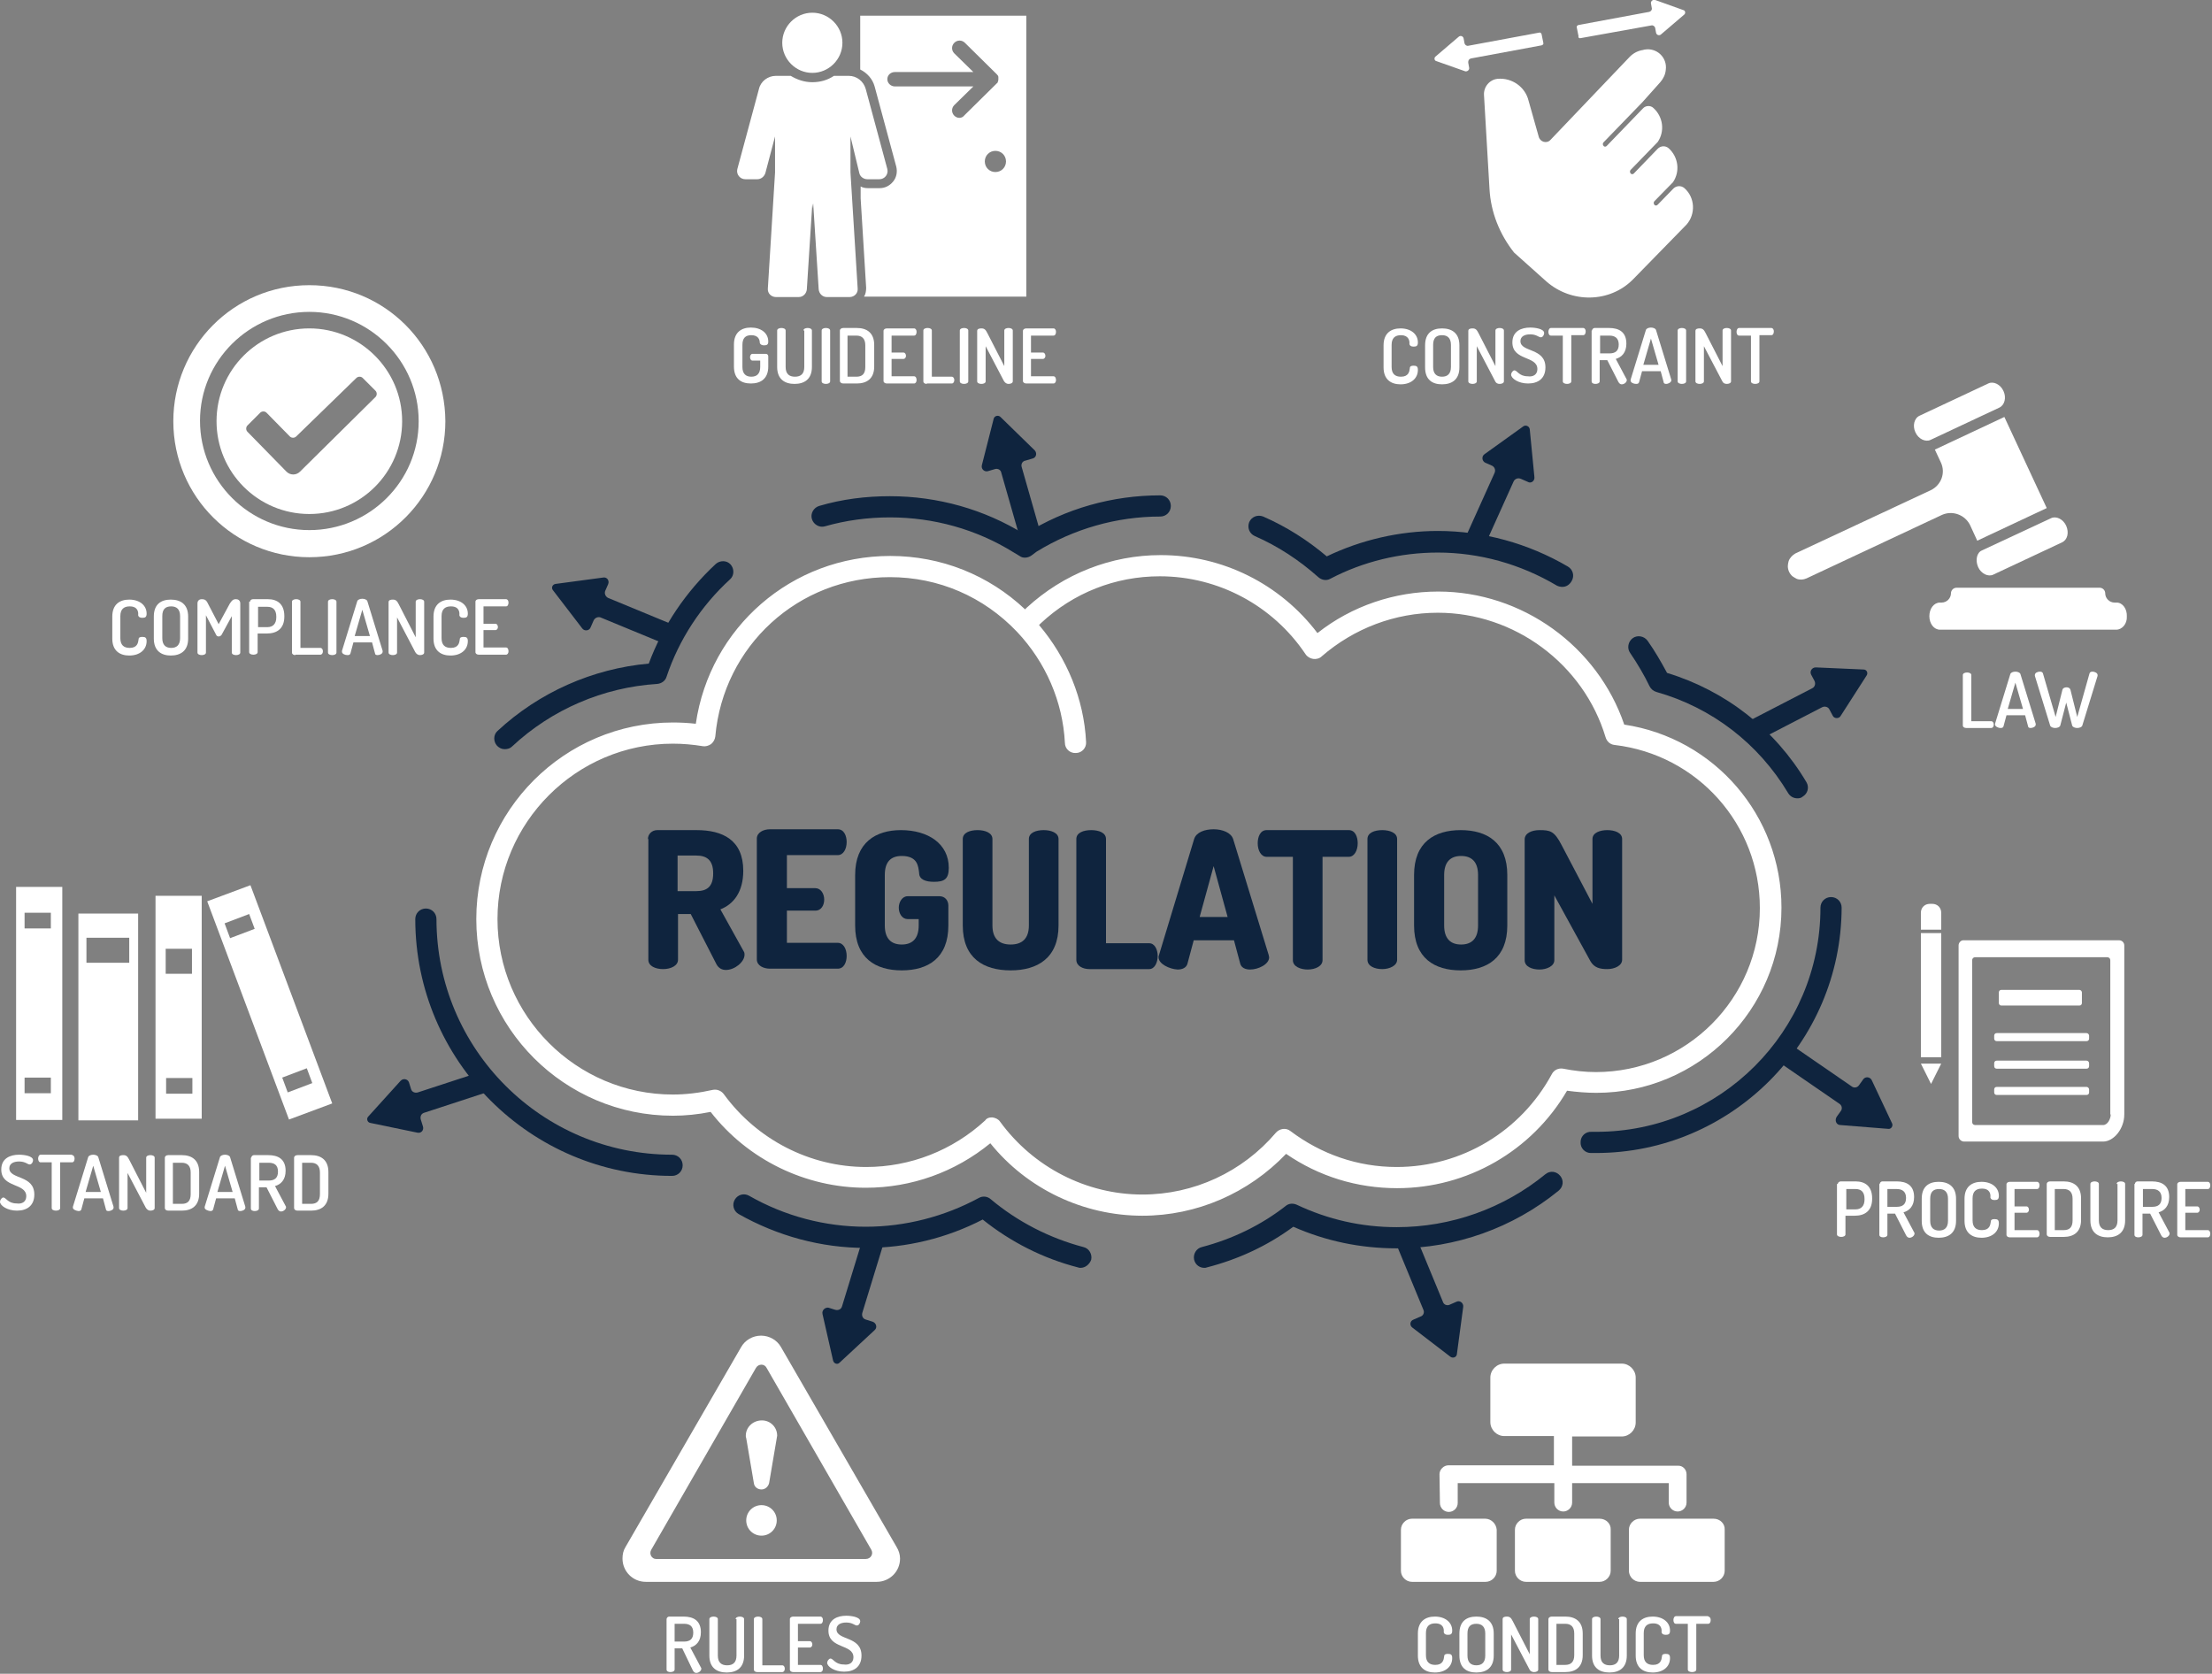 <svg width="522" height="395" viewBox="0 0 522 395" fill="none" xmlns="http://www.w3.org/2000/svg">
<rect x="0" y="0" width="522" height="395" fill="#808080" stroke="none"/>
<g clip-path="url(#clip0_140_754)">
<path d="M269.6 286.9C255.7 286.9 242.4 280.6 233.7 269.8C225.4 276.6 215.1 280.3 204.3 280.3C190 280.3 176.4 273.6 167.7 262.4C164.7 263 161.7 263.3 158.8 263.3C133.2 263.3 112.4 242.5 112.4 216.9C112.4 191.3 133.2 170.5 158.8 170.5C160.6 170.5 162.4 170.6 164.2 170.8C167.5 148.1 186.8 131.2 210.1 131.2C222.1 131.2 233.3 135.7 241.9 143.8L242.3 143.4C251 135.4 262.2 131 273.9 131C288.5 131 302.1 137.8 310.9 149.4C319 143 329.1 139.6 339.4 139.6C359.2 139.6 377 152.5 383.3 171C404.6 174.2 420.4 192.5 420.4 214.2C420.4 238.3 400.8 257.9 376.7 257.9C374.4 257.9 372.1 257.7 369.8 257.4C361.5 271.6 346.3 280.4 329.7 280.4C320.2 280.4 311.2 277.6 303.5 272.3C294.6 281.6 282.4 286.9 269.6 286.9ZM234 263.7C234.1 263.7 234.2 263.7 234.2 263.7C234.9 263.8 235.6 264.1 236 264.7C243.8 275.4 256.3 281.9 269.6 281.9C281.7 281.9 293.2 276.6 301.1 267.3C302 266.3 303.5 266.1 304.5 266.9C311.8 272.4 320.4 275.4 329.6 275.4C344.9 275.4 358.9 267 366.2 253.5C366.7 252.5 367.8 252 368.9 252.2C371.4 252.7 374 253 376.6 253C398 253 415.3 235.6 415.3 214.3C415.3 194.6 400.6 178.1 381 175.8C380 175.7 379.2 175 378.9 174C373.7 156.7 357.4 144.6 339.3 144.6C329.2 144.6 319.5 148.3 311.9 154.9C311.4 155.4 310.6 155.6 309.9 155.5C309.2 155.4 308.5 155 308.1 154.4C300.4 142.9 287.5 136 273.7 136C263.2 136 253.3 139.9 245.6 147.1L245.2 147.5C251.8 155.3 255.8 165 256.3 175.1C256.4 176.5 255.3 177.7 253.9 177.7C252.5 177.8 251.3 176.7 251.3 175.3C250.8 165.6 246.8 156.3 240 149.1C232.1 140.8 221.5 136.2 210 136.2C188.4 136.2 170.7 152.4 168.8 173.8C168.7 174.5 168.4 175.1 167.8 175.6C167.2 176 166.5 176.2 165.9 176.1C163.5 175.7 161.1 175.5 158.8 175.5C136 175.5 117.4 194.1 117.4 216.9C117.4 239.7 136 258.3 158.8 258.3C161.9 258.3 165.1 257.9 168.2 257.2C169.2 257 170.2 257.4 170.8 258.2C178.6 268.9 191.1 275.4 204.4 275.4C214.8 275.4 224.8 271.5 232.5 264.4C232.8 263.9 233.4 263.7 234 263.7Z" fill="white"/>
<path d="M424.2 188.4C423.3 188.4 422.5 188 422 187.2C415 175.5 404 167 390.9 163.3C390.2 163.1 389.6 162.6 389.3 162C388 159.3 386.4 156.6 384.7 154.1C383.9 153 384.2 151.4 385.3 150.6C386.4 149.8 388 150.1 388.8 151.2C390.5 153.6 392 156.2 393.4 158.8C407.2 163 418.9 172.1 426.3 184.6C427 185.8 426.6 187.3 425.4 188C425.1 188.3 424.6 188.4 424.2 188.4Z" fill="#0F243E"/>
<path d="M434.4 168.9L440.5 159.4C440.9 158.8 440.5 158 439.8 158L428.5 157.5C427.6 157.5 427 158.4 427.4 159.2L428.2 160.7C428.5 161.3 428.3 162.1 427.7 162.4L412.8 170.1C412.4 170.3 412.2 170.8 412.4 171.3L413.9 174.2C414.1 174.6 414.6 174.8 415.1 174.6L430 166.9C430.6 166.6 431.4 166.8 431.7 167.4L432.5 168.9C432.8 169.6 434 169.7 434.4 168.9Z" fill="#0F243E"/>
<path d="M434.3 265.5L445.6 266.4C446.3 266.5 446.8 265.7 446.5 265.1L441.7 254.9C441.3 254.1 440.2 254 439.7 254.7L438.7 256.1C438.3 256.7 437.5 256.8 437 256.4L423.2 246.9C422.8 246.6 422.3 246.7 422 247.1L420.1 249.8C419.8 250.2 419.9 250.7 420.3 251L434.1 260.5C434.7 260.9 434.8 261.7 434.4 262.2L433.4 263.6C432.9 264.5 433.4 265.5 434.3 265.5Z" fill="#0F243E"/>
<path d="M333.3 313.3L342.3 320.2C342.9 320.6 343.7 320.3 343.8 319.6L345.3 308.4C345.4 307.5 344.5 306.8 343.7 307.2L342.1 307.9C341.5 308.2 340.7 307.9 340.5 307.2L334.1 291.7C333.9 291.3 333.4 291 333 291.2L330 292.5C329.6 292.7 329.3 293.2 329.5 293.6L335.9 309.1C336.2 309.7 335.9 310.5 335.2 310.7L333.6 311.4C332.7 311.7 332.6 312.8 333.3 313.3Z" fill="#0F243E"/>
<path d="M94.5 255.1L86.9 263.5C86.4 264 86.7 264.9 87.4 265L98.5 267.3C99.4 267.5 100.1 266.7 99.8 265.8L99.3 264.2C99.1 263.5 99.4 262.8 100.1 262.6L116 257.4C116.5 257.3 116.7 256.8 116.6 256.3L115.6 253.2C115.5 252.7 115 252.5 114.5 252.6L98.6 257.8C97.9 258 97.2 257.7 97 257L96.5 255.4C96.2 254.6 95.1 254.4 94.5 255.1Z" fill="#0F243E"/>
<path d="M194.1 310.1L196.6 321.1C196.8 321.8 197.6 322.1 198.1 321.6L206.4 313.9C207.1 313.3 206.8 312.2 205.9 311.9L204.3 311.4C203.6 311.2 203.3 310.5 203.5 309.8L208.4 293.8C208.5 293.3 208.3 292.9 207.8 292.7L204.7 291.7C204.2 291.6 203.8 291.8 203.6 292.3L198.7 308.3C198.5 309 197.8 309.3 197.1 309.1L195.5 308.6C194.7 308.5 193.9 309.2 194.1 310.1Z" fill="#0F243E"/>
<path d="M244.2 106.3L236.1 98.4C235.6 97.9 234.7 98.1 234.5 98.8L231.7 109.8C231.5 110.7 232.3 111.4 233.1 111.2L234.8 110.7C235.5 110.5 236.2 110.9 236.3 111.6L240.9 127.7C241 128.2 241.5 128.4 242 128.3L245.1 127.4C245.6 127.3 245.8 126.8 245.7 126.3L241.1 110.2C240.9 109.5 241.3 108.8 242 108.7L243.7 108.2C244.5 108 244.8 107 244.2 106.3Z" fill="#0F243E"/>
<path d="M362.1 112.6L361 101.3C360.9 100.6 360.1 100.2 359.5 100.6L350.3 107.2C349.6 107.7 349.7 108.8 350.5 109.2L352.1 109.9C352.7 110.2 353 110.9 352.7 111.6L345.8 126.9C345.6 127.3 345.8 127.9 346.2 128L349.2 129.3C349.6 129.5 350.2 129.3 350.3 128.9L357.2 113.6C357.5 113 358.2 112.7 358.9 113L360.5 113.7C361.3 114.2 362.2 113.5 362.1 112.6Z" fill="#0F243E"/>
<path d="M142.3 136.3L131.1 137.8C130.4 137.9 130 138.7 130.5 139.3L137.4 148.3C137.9 149 139.1 148.9 139.4 148L140.1 146.4C140.4 145.8 141.1 145.5 141.7 145.7L157.2 152.1C157.6 152.3 158.2 152.1 158.3 151.6L159.5 148.6C159.7 148.2 159.5 147.6 159 147.5L143.5 141.1C142.9 140.8 142.6 140.1 142.8 139.5L143.5 137.9C143.9 137 143.2 136.1 142.3 136.3Z" fill="#0F243E"/>
<path d="M158.6 277.5C125.2 277.5 98 250.3 98 216.9C98 215.5 99.1 214.4 100.5 214.4C101.9 214.4 103 215.5 103 216.9C103 247.6 127.9 272.5 158.6 272.5C160 272.5 161.1 273.6 161.1 275C161.1 276.4 160 277.5 158.6 277.5Z" fill="#0F243E"/>
<path d="M119.1 176.8C118.4 176.8 117.8 176.5 117.3 176C116.4 175 116.4 173.4 117.4 172.5C127.2 163.4 139.8 157.8 153.1 156.6C156.4 147.7 161.9 139.6 168.9 133.1C169.9 132.2 171.5 132.2 172.4 133.2C173.3 134.2 173.3 135.8 172.3 136.7C165.4 143 160.2 151 157.3 159.7C157 160.7 156.1 161.3 155.1 161.4C142.4 162.2 130.2 167.4 120.8 176.2C120.4 176.6 119.8 176.8 119.1 176.8Z" fill="#0F243E"/>
<path d="M255 299.2C254.8 299.2 254.6 299.2 254.4 299.1C246.2 297 238.5 293.1 231.9 287.8C223.4 292.2 213.9 294.5 204.3 294.5C193.8 294.5 183.5 291.7 174.3 286.5C173.1 285.8 172.7 284.3 173.4 283.1C174.1 281.9 175.6 281.5 176.8 282.2C185.2 287 194.7 289.5 204.3 289.5C213.6 289.5 222.9 287.1 231 282.7C231.9 282.2 233 282.3 233.8 283C240.1 288.3 247.7 292.2 255.7 294.3C257 294.6 257.8 296 257.5 297.3C257.1 298.4 256.1 299.2 255 299.2Z" fill="#0F243E"/>
<path d="M376.6 272.1C376.2 272.1 375.8 272.1 375.4 272.1C374 272.1 372.9 270.9 373 269.5C373 268.1 374.2 267 375.6 267.1C376 267.1 376.3 267.1 376.7 267.1C405.9 267.1 429.6 243.4 429.6 214.2C429.6 212.8 430.7 211.7 432.1 211.7C433.5 211.7 434.6 212.8 434.6 214.2C434.5 246.1 408.5 272.1 376.6 272.1Z" fill="#0F243E"/>
<path d="M284.2 299.2C283.1 299.2 282.1 298.5 281.8 297.3C281.5 296 282.3 294.6 283.6 294.3C290.8 292.4 297.5 289.2 303.4 284.6C304.1 284 305.1 283.9 306 284.3C313.4 287.8 321.3 289.6 329.6 289.6C342.4 289.6 354.8 285.2 364.7 277.1C365.8 276.2 367.3 276.4 368.2 277.5C369.1 278.6 368.9 280.1 367.8 281C357 289.8 343.5 294.6 329.6 294.6C321.1 294.6 312.9 292.9 305.2 289.5C299.1 294 292.2 297.2 284.8 299.1C284.6 299.2 284.4 299.2 284.2 299.2Z" fill="#0F243E"/>
<path d="M241.9 131.6C241.4 131.6 241 131.5 240.6 131.2L239.1 130.3C230.4 124.9 220.3 122.1 210 122.1C204.8 122.1 199.6 122.8 194.7 124.2C193.4 124.6 192 123.8 191.6 122.5C191.2 121.2 192 119.8 193.3 119.4C198.7 117.8 204.3 117.1 210 117.1C221.3 117.1 232.3 120.2 241.8 126.1L241.9 126C251.5 120 262.5 116.9 273.8 116.9C275.2 116.9 276.3 118 276.3 119.4C276.3 120.8 275.2 121.9 273.8 121.9C263.5 121.9 253.4 124.8 244.6 130.2L243.4 131.1C243 131.4 242.4 131.6 241.9 131.6Z" fill="#0F243E"/>
<path d="M368.7 138.5C368.3 138.5 367.8 138.4 367.4 138.2C358.8 133.1 349.1 130.4 339.3 130.4C330.5 130.4 321.7 132.5 313.9 136.6C313 137.1 311.9 136.9 311.1 136.2C306.6 132.2 301.6 128.9 296.1 126.5C294.8 125.9 294.3 124.5 294.8 123.2C295.4 121.9 296.8 121.4 298.1 121.9C303.6 124.3 308.6 127.5 313.1 131.3C321.2 127.4 330.3 125.3 339.3 125.3C350 125.3 360.6 128.2 370 133.7C371.2 134.4 371.6 135.9 370.9 137.1C370.4 138 369.6 138.5 368.7 138.5Z" fill="#0F243E"/>
<path d="M30.6 143.1C29.2 143.1 28.4 143.8 28.4 145.4V150.6C28.4 152.2 29.2 152.9 30.6 152.9C32.4 152.9 32.6 151.7 32.7 150.9C32.7 150.4 33.1 150.3 33.6 150.3C34.3 150.3 34.6 150.5 34.6 151.3C34.6 153.3 33 154.7 30.5 154.7C28.3 154.7 26.5 153.6 26.5 150.7V145.5C26.5 142.6 28.3 141.5 30.5 141.5C33 141.5 34.6 142.9 34.6 144.8C34.6 145.6 34.3 145.8 33.6 145.8C33 145.8 32.7 145.6 32.6 145.2C32.7 144.4 32.5 143.1 30.6 143.1Z" fill="white"/>
<path d="M36.3 150.7V145.5C36.3 142.6 38 141.5 40.3 141.5C42.6 141.5 44.4 142.6 44.4 145.5V150.7C44.4 153.6 42.6 154.7 40.3 154.7C38.1 154.7 36.3 153.6 36.3 150.7ZM42.5 145.4C42.5 143.8 41.7 143.1 40.4 143.1C39 143.1 38.3 143.8 38.3 145.4V150.6C38.3 152.2 39.1 152.9 40.4 152.9C41.7 152.9 42.5 152.2 42.5 150.6V145.4Z" fill="white"/>
<path d="M52.3 149.8C52.1 150.1 51.8 150.2 51.6 150.2C51.4 150.2 51.1 150.1 51 149.8L48.6 145.2V154C48.6 154.4 48.1 154.6 47.6 154.6C47.1 154.6 46.6 154.4 46.6 154V142.4C46.6 141.7 47.1 141.4 47.6 141.4C48.3 141.4 48.7 141.6 49.1 142.5L51.6 147.3L54.2 142.5C54.7 141.7 55 141.4 55.7 141.4C56.2 141.4 56.7 141.7 56.7 142.4V154C56.7 154.4 56.2 154.6 55.7 154.6C55.2 154.6 54.7 154.4 54.7 154V145.4L52.3 149.8Z" fill="white"/>
<path d="M59 142C59 141.7 59.3 141.4 59.7 141.4H63.2C65.4 141.4 67.1 142.5 67.1 145.4V145.5C67.1 148.4 65.3 149.5 63 149.5H60.8V153.9C60.8 154.3 60.3 154.5 59.8 154.5C59.3 154.5 58.8 154.3 58.8 153.9V142H59ZM60.9 143.1V148H63.1C64.4 148 65.2 147.2 65.2 145.7V145.5C65.2 143.9 64.4 143.2 63.1 143.2H60.9V143.1Z" fill="white"/>
<path d="M69.7 154.6C69.3 154.6 68.9 154.4 68.9 154V142C68.9 141.6 69.4 141.4 69.9 141.4C70.4 141.4 70.9 141.6 70.9 142V152.9H75.6C76 152.9 76.2 153.3 76.2 153.7C76.2 154.1 76 154.5 75.6 154.5H69.7V154.6Z" fill="white"/>
<path d="M77.4 142C77.4 141.6 77.9 141.4 78.4 141.4C78.9 141.4 79.4 141.6 79.4 142V154C79.4 154.4 78.9 154.6 78.4 154.6C77.9 154.6 77.4 154.4 77.4 154V142Z" fill="white"/>
<path d="M80.7 153.8C80.7 153.7 80.7 153.7 80.7 153.6L84.3 141.9C84.4 141.5 85 141.3 85.5 141.3C86 141.3 86.6 141.5 86.7 141.9L90.3 153.6C90.3 153.7 90.3 153.7 90.3 153.8C90.3 154.3 89.6 154.6 89.1 154.6C88.8 154.6 88.5 154.5 88.5 154.2L87.8 151.6H83.4L82.7 154.2C82.6 154.5 82.4 154.6 82 154.6C81.4 154.6 80.7 154.3 80.7 153.8ZM87.3 150.1L85.5 143.9L83.7 150.1H87.3Z" fill="white"/>
<path d="M98 153.9L93.7 145.7V154C93.7 154.4 93.2 154.6 92.7 154.6C92.2 154.6 91.7 154.4 91.7 154V142.1C91.7 141.6 92.2 141.5 92.7 141.5C93.4 141.5 93.7 141.8 94.1 142.6L98.1 150.4V142C98.1 141.6 98.6 141.4 99.1 141.4C99.6 141.4 100.1 141.6 100.1 142V154C100.1 154.4 99.6 154.6 99.1 154.6C98.7 154.6 98.3 154.4 98 153.9Z" fill="white"/>
<path d="M106.4 143.1C105 143.1 104.2 143.8 104.2 145.4V150.6C104.2 152.2 105 152.9 106.4 152.9C108.2 152.9 108.4 151.7 108.5 150.9C108.5 150.4 108.9 150.3 109.4 150.3C110.1 150.3 110.4 150.5 110.4 151.3C110.4 153.3 108.8 154.7 106.3 154.7C104.1 154.7 102.3 153.6 102.3 150.7V145.5C102.3 142.6 104.1 141.5 106.3 141.5C108.8 141.5 110.4 142.9 110.4 144.8C110.4 145.6 110.1 145.8 109.4 145.8C108.8 145.8 108.5 145.6 108.4 145.2C108.5 144.4 108.3 143.1 106.4 143.1Z" fill="white"/>
<path d="M114.1 147.2H116.9C117.3 147.2 117.5 147.6 117.5 148C117.5 148.3 117.3 148.7 116.9 148.7H114.1V152.8H119.4C119.8 152.8 120 153.2 120 153.7C120 154.1 119.8 154.5 119.4 154.5H113C112.6 154.5 112.2 154.3 112.2 153.9V142C112.2 141.6 112.6 141.4 113 141.4H119.4C119.8 141.4 120 141.8 120 142.2C120 142.7 119.8 143.1 119.4 143.1H114.1V147.2Z" fill="white"/>
<path d="M6.2 282.3C6.2 279.1 0.3 280.4 0.3 276C0.3 273.3 2.5 272.5 4.5 272.5C5.7 272.5 7.8 272.8 7.8 273.8C7.8 274.2 7.5 274.8 7 274.8C6.5 274.8 6 274.1 4.5 274.1C3.2 274.1 2.2 274.6 2.2 275.7C2.2 278.4 8.1 277.2 8.1 281.9C8.1 284.5 6.4 285.7 4 285.7C1.7 285.7 0 284.5 0 283.6C0 283.2 0.4 282.6 0.8 282.6C1.4 282.6 1.9 284 3.9 284C5.2 284.2 6.2 283.6 6.2 282.3Z" fill="white"/>
<path d="M17 272.6C17.4 272.6 17.6 273 17.6 273.4C17.6 273.9 17.4 274.3 17 274.3H14.2V285.1C14.2 285.5 13.7 285.7 13.2 285.7C12.7 285.7 12.2 285.5 12.2 285.1V274.3H9.6C9.2 274.3 9 273.9 9 273.4C9 273 9.2 272.5 9.6 272.5H17V272.6Z" fill="white"/>
<path d="M17.2 285C17.2 284.9 17.2 284.9 17.2 284.8L20.8 273.1C20.9 272.7 21.5 272.5 22 272.5C22.5 272.5 23.1 272.7 23.2 273.1L26.8 284.8C26.8 284.9 26.8 284.9 26.8 285C26.8 285.5 26.1 285.8 25.6 285.8C25.3 285.8 25 285.7 25 285.4L24.3 282.8H19.9L19.2 285.4C19.1 285.7 18.9 285.8 18.5 285.8C17.8 285.7 17.2 285.4 17.2 285ZM23.8 281.3L22 275.1L20.2 281.3H23.8Z" fill="white"/>
<path d="M34.4 285L30.1 276.8V285.1C30.1 285.5 29.6 285.7 29.1 285.7C28.6 285.7 28.1 285.5 28.1 285.1V273.2C28.1 272.7 28.6 272.6 29.1 272.6C29.8 272.6 30.1 272.9 30.5 273.7L34.5 281.5V273.2C34.5 272.8 35 272.6 35.5 272.6C36 272.6 36.5 272.8 36.5 273.2V285.1C36.5 285.5 36 285.7 35.5 285.7C35.1 285.7 34.7 285.5 34.4 285Z" fill="white"/>
<path d="M42.9 272.6C45.2 272.6 47 273.7 47 276.6V281.7C47 284.6 45.2 285.7 42.9 285.7H39.7C39.2 285.7 38.9 285.4 38.9 285.1V273.2C38.9 272.9 39.2 272.6 39.7 272.6H42.9ZM40.8 274.3V284.1H42.9C44.3 284.1 45 283.4 45 281.8V276.7C45 275.1 44.2 274.4 42.9 274.4H40.8V274.3Z" fill="white"/>
<path d="M48.3 285C48.3 284.9 48.3 284.9 48.3 284.8L51.9 273.1C52 272.7 52.6 272.5 53.1 272.5C53.6 272.5 54.2 272.7 54.3 273.1L57.9 284.8C57.9 284.9 57.9 284.9 57.9 285C57.9 285.5 57.2 285.8 56.7 285.8C56.4 285.8 56.1 285.7 56.1 285.4L55.4 282.8H51L50.3 285.4C50.2 285.7 50 285.8 49.6 285.8C48.9 285.7 48.3 285.4 48.3 285ZM54.9 281.3L53.1 275.1L51.3 281.3H54.9Z" fill="white"/>
<path d="M59.3 273.2C59.3 272.9 59.6 272.6 59.9 272.6H63.3C65.6 272.6 67.4 273.5 67.4 276.3C67.4 278.4 66.3 279.5 64.9 279.9L67.4 284.6C67.5 284.7 67.5 284.8 67.5 284.9C67.5 285.4 66.9 285.9 66.3 285.9C66 285.9 65.7 285.7 65.5 285.3L62.9 280.2H61.1V285.2C61.1 285.6 60.6 285.8 60.1 285.8C59.6 285.8 59.2 285.6 59.2 285.2V273.2H59.3ZM61.2 274.3V278.6H63.4C64.8 278.6 65.6 278 65.6 276.5C65.6 274.9 64.7 274.4 63.4 274.4H61.2V274.3Z" fill="white"/>
<path d="M73.4 272.6C75.7 272.6 77.5 273.7 77.5 276.6V281.7C77.5 284.6 75.7 285.7 73.4 285.7H70.2C69.7 285.7 69.4 285.4 69.4 285.1V273.2C69.4 272.9 69.7 272.6 70.2 272.6H73.4ZM71.3 274.3V284.1H73.4C74.8 284.1 75.5 283.4 75.5 281.8V276.7C75.5 275.1 74.7 274.4 73.4 274.4H71.3V274.3Z" fill="white"/>
<path d="M464 171.8C463.6 171.8 463.2 171.6 463.2 171.2V159.3C463.2 158.9 463.7 158.7 464.2 158.7C464.7 158.7 465.2 158.9 465.2 159.3V170.2H469.9C470.3 170.2 470.5 170.6 470.5 171C470.5 171.4 470.3 171.8 469.9 171.8H464Z" fill="white"/>
<path d="M470.8 171C470.8 170.9 470.8 170.9 470.8 170.8L474.4 159.1C474.5 158.7 475.1 158.5 475.6 158.5C476.1 158.5 476.7 158.7 476.8 159.1L480.4 170.8C480.4 170.9 480.4 170.9 480.4 171C480.4 171.5 479.7 171.8 479.2 171.8C478.9 171.8 478.6 171.7 478.6 171.4L477.9 168.8H473.5L472.8 171.4C472.7 171.7 472.5 171.8 472.1 171.8C471.5 171.8 470.8 171.4 470.8 171ZM477.4 167.3L475.6 161.1L473.8 167.3H477.4Z" fill="white"/>
<path d="M491.4 171.2C491.3 171.6 490.7 171.8 490.2 171.8C489.7 171.8 489.1 171.6 489 171.2L487.6 165.8L486.2 171.2C486.1 171.6 485.5 171.8 485 171.8C484.5 171.8 483.9 171.6 483.8 171.2L480.2 159.5C480.2 159.4 480.2 159.4 480.2 159.3C480.2 158.8 480.8 158.5 481.4 158.5C481.7 158.5 482 158.6 482.1 158.9L485.1 169.2L486.7 162.8C486.8 162.4 487.2 162.2 487.7 162.2C488.1 162.2 488.5 162.4 488.6 162.8L490.2 169.2L493.1 158.9C493.2 158.6 493.5 158.5 493.8 158.5C494.3 158.5 495 158.8 495 159.3C495 159.4 495 159.4 495 159.5L491.4 171.2Z" fill="white"/>
<path d="M157.3 382.1C157.3 381.8 157.6 381.5 157.9 381.5H161.3C163.6 381.5 165.4 382.4 165.4 385.2C165.4 387.3 164.3 388.4 162.9 388.8L165.4 393.5C165.5 393.6 165.5 393.7 165.5 393.8C165.5 394.3 164.9 394.8 164.3 394.8C164 394.8 163.7 394.6 163.5 394.2L161 389H159.2V394C159.2 394.4 158.7 394.6 158.2 394.6C157.7 394.6 157.3 394.4 157.3 394V382.1ZM159.2 383.1V387.4H161.4C162.8 387.4 163.6 386.8 163.6 385.3C163.6 383.7 162.7 383.2 161.4 383.2H159.2V383.1Z" fill="white"/>
<path d="M173.6 382.1C173.6 381.7 174.1 381.5 174.6 381.5C175.1 381.5 175.6 381.7 175.6 382.1V390.7C175.6 393.6 173.8 394.7 171.5 394.7C169.2 394.7 167.4 393.6 167.4 390.7V382.1C167.4 381.7 167.9 381.5 168.4 381.5C168.9 381.5 169.4 381.7 169.4 382.1V390.7C169.4 392.3 170.2 393 171.6 393C173 393 173.8 392.3 173.8 390.7V382.1H173.6Z" fill="white"/>
<path d="M178.7 394.6C178.3 394.6 177.9 394.4 177.9 394V382.1C177.9 381.7 178.4 381.5 178.9 381.5C179.4 381.5 179.9 381.7 179.9 382.1V393H184.6C185 393 185.2 393.4 185.2 393.8C185.2 394.2 185 394.6 184.6 394.6H178.7Z" fill="white"/>
<path d="M188.3 387.3H191.1C191.5 387.3 191.7 387.7 191.7 388.1C191.7 388.4 191.5 388.8 191.1 388.8H188.3V392.9H193.6C194 392.9 194.2 393.3 194.2 393.8C194.2 394.2 194 394.6 193.6 394.6H187.2C186.8 394.6 186.4 394.4 186.4 394V382.1C186.4 381.7 186.8 381.5 187.2 381.5H193.6C194 381.5 194.2 381.9 194.2 382.3C194.2 382.8 194 383.2 193.6 383.2H188.3V387.3Z" fill="white"/>
<path d="M201.4 391.1C201.4 387.9 195.5 389.2 195.5 384.8C195.5 382.1 197.7 381.3 199.7 381.3C200.9 381.3 203 381.6 203 382.6C203 383 202.7 383.6 202.2 383.6C201.7 383.6 201.2 382.9 199.7 382.9C198.4 382.9 197.4 383.4 197.4 384.5C197.4 387.2 203.3 386 203.3 390.7C203.3 393.3 201.6 394.5 199.2 394.5C196.9 394.5 195.2 393.3 195.2 392.4C195.2 392 195.6 391.4 196 391.4C196.6 391.4 197.1 392.8 199.1 392.8C200.4 393 201.4 392.4 201.4 391.1Z" fill="white"/>
<path d="M177.3 79.1C175.9 79.1 175.2 79.8 175.2 81.4V86.6C175.2 88.2 176 88.9 177.3 88.9C178.6 88.9 179.4 88.2 179.4 86.6V85.1H177.6C177.2 85.1 177 84.7 177 84.3C177 83.9 177.2 83.5 177.6 83.5H180.7C181.1 83.5 181.3 83.8 181.3 84.1V86.5C181.3 89.4 179.5 90.5 177.2 90.5C174.9 90.5 173.2 89.4 173.2 86.5V81.3C173.2 78.4 175 77.3 177.2 77.3C179.6 77.3 181.3 78.6 181.3 80.6C181.3 81.3 181 81.5 180.3 81.5C179.8 81.5 179.4 81.3 179.3 80.9C179.3 80 178.8 79.1 177.3 79.1Z" fill="white"/>
<path d="M189.6 78C189.6 77.6 190.1 77.4 190.6 77.4C191.1 77.4 191.6 77.6 191.6 78V86.6C191.6 89.5 189.8 90.6 187.5 90.6C185.2 90.6 183.4 89.5 183.4 86.6V78C183.4 77.6 183.9 77.4 184.4 77.4C184.9 77.4 185.4 77.6 185.4 78V86.6C185.4 88.2 186.2 88.9 187.6 88.9C189 88.9 189.8 88.2 189.8 86.6V78H189.6Z" fill="white"/>
<path d="M193.9 78C193.9 77.6 194.4 77.4 194.9 77.4C195.4 77.4 195.9 77.6 195.9 78V90C195.9 90.4 195.4 90.6 194.9 90.6C194.4 90.6 193.9 90.4 193.9 90V78Z" fill="white"/>
<path d="M202.2 77.4C204.5 77.4 206.3 78.5 206.3 81.4V86.5C206.3 89.4 204.5 90.5 202.2 90.5H199C198.5 90.5 198.2 90.2 198.2 89.9V78C198.2 77.7 198.5 77.4 199 77.4H202.2ZM200 79.1V88.9H202.1C203.5 88.9 204.2 88.2 204.2 86.6V81.5C204.2 79.9 203.4 79.2 202.1 79.2H200V79.1Z" fill="white"/>
<path d="M210.4 83.2H213.2C213.6 83.2 213.8 83.6 213.8 84C213.8 84.3 213.6 84.7 213.2 84.7H210.4V88.8H215.7C216.1 88.8 216.3 89.2 216.3 89.7C216.3 90.1 216.1 90.5 215.7 90.5H209.3C208.9 90.5 208.5 90.3 208.5 89.9V78.1C208.5 77.7 208.9 77.5 209.3 77.5H215.7C216.1 77.5 216.3 77.9 216.3 78.3C216.3 78.8 216.1 79.2 215.7 79.2H210.4V83.2Z" fill="white"/>
<path d="M218.7 90.6C218.3 90.6 217.9 90.4 217.9 90V78C217.9 77.6 218.4 77.4 218.9 77.4C219.4 77.4 219.9 77.6 219.9 78V88.9H224.6C225 88.9 225.2 89.3 225.2 89.7C225.2 90.1 225 90.5 224.6 90.5H218.7V90.6Z" fill="white"/>
<path d="M226.5 78C226.5 77.6 227 77.4 227.5 77.4C228 77.4 228.5 77.6 228.5 78V90C228.5 90.4 228 90.6 227.5 90.6C227 90.6 226.5 90.4 226.5 90V78Z" fill="white"/>
<path d="M236.9 89.9L232.6 81.7V90C232.6 90.4 232.1 90.6 231.6 90.6C231.1 90.6 230.6 90.4 230.6 90V78.1C230.6 77.6 231.1 77.5 231.6 77.5C232.3 77.5 232.6 77.8 233 78.6L237 86.4V78C237 77.6 237.5 77.4 238 77.4C238.5 77.4 239 77.6 239 78V90C239 90.4 238.5 90.6 238 90.6C237.6 90.6 237.2 90.4 236.9 89.9Z" fill="white"/>
<path d="M243.3 83.2H246.1C246.5 83.2 246.7 83.6 246.7 84C246.7 84.3 246.5 84.7 246.1 84.7H243.3V88.8H248.6C249 88.8 249.2 89.2 249.2 89.7C249.2 90.1 249 90.5 248.6 90.5H242.2C241.8 90.5 241.4 90.3 241.4 89.9V78.1C241.4 77.7 241.8 77.5 242.2 77.5H248.6C249 77.5 249.2 77.9 249.2 78.3C249.2 78.8 249 79.2 248.6 79.2H243.3V83.2Z" fill="white"/>
<path d="M152.9 198C152.9 196.9 153.8 195.9 155.1 195.9H164.4C170.5 195.9 175.4 198.2 175.4 205.5C175.4 210.5 173.1 213.4 170 214.6L175.5 224.5C175.7 224.8 175.7 225.1 175.7 225.3C175.7 227 173.4 228.9 171.3 228.9C170.4 228.9 169.6 228.5 169.1 227.6L163 215.7H160V226.5C160 227.9 158.3 228.7 156.5 228.7C154.7 228.7 153 228 153 226.5V198H152.9ZM159.9 202V210.3H164.3C166.8 210.3 168.3 209.3 168.3 206.1C168.3 203 166.8 201.9 164.3 201.9H159.9V202Z" fill="#0F243E"/>
<path d="M185.7 209.6H192.4C193.7 209.6 194.5 210.9 194.5 212.3C194.5 213.5 193.9 214.9 192.4 214.9H185.7V222.5H197.7C199 222.5 199.8 223.9 199.8 225.6C199.8 227 199.2 228.6 197.7 228.6H181.7C180.2 228.6 178.6 227.9 178.6 226.4V197.9C178.6 196.5 180.1 195.7 181.7 195.7H197.7C199.2 195.7 199.8 197.3 199.8 198.7C199.8 200.4 199 201.8 197.7 201.8H185.7V209.6Z" fill="#0F243E"/>
<path d="M212.8 202C210.2 202 208.8 203.4 208.8 206.5V218.4C208.8 221.5 210.3 222.9 212.8 222.9C215.3 222.9 216.8 221.5 216.8 218.4V216.9H214.2C212.9 216.9 212.1 215.6 212.1 214.2C212.1 212.9 212.9 211.5 214.2 211.5H221.7C223 211.5 223.8 212.5 223.8 213.7V218.4C223.8 226.1 219 229 212.8 229C206.6 229 201.8 226.1 201.8 218.4V206.5C201.8 198.8 206.7 195.9 212.6 195.9C219 195.9 223.9 199.1 223.9 204.8C223.9 207.5 222.8 208.1 220.4 208.1C218.5 208.1 216.9 207.6 216.9 206C216.7 204.5 216.6 202 212.8 202Z" fill="#0F243E"/>
<path d="M242.8 198C242.8 196.5 244.5 195.9 246.3 195.9C248 195.9 249.8 196.5 249.8 198V218.4C249.8 226.1 244.8 229 238.5 229C232.1 229 227.2 226.1 227.2 218.4V198C227.2 196.5 228.9 195.9 230.7 195.9C232.4 195.9 234.2 196.5 234.2 198V218.4C234.2 221.5 235.8 222.9 238.5 222.9C241.2 222.9 242.8 221.5 242.8 218.4V198Z" fill="#0F243E"/>
<path d="M257.1 228.7C255.6 228.7 254 228 254 226.5V198C254 196.5 255.7 195.9 257.5 195.9C259.3 195.9 261 196.5 261 198V222.6H271.2C272.5 222.6 273.2 224.1 273.2 225.6C273.2 227.1 272.5 228.7 271.2 228.7H257.1Z" fill="#0F243E"/>
<path d="M273.4 225.9C273.4 225.8 273.4 225.6 273.5 225.4L281.8 198C282.3 196.4 284.3 195.7 286.4 195.7C288.5 195.7 290.5 196.5 291 198L299.4 225.4C299.4 225.6 299.5 225.8 299.5 225.9C299.5 227.6 296.9 228.8 295 228.8C293.9 228.8 293 228.4 292.7 227.5L291.2 221.9H281.7L280.2 227.5C279.9 228.4 279 228.8 277.9 228.8C276 228.7 273.4 227.5 273.4 225.9ZM289.7 216.4L286.4 204.4L283.1 216.4H289.7Z" fill="#0F243E"/>
<path d="M318.3 195.9C319.8 195.9 320.4 197.5 320.4 199C320.4 200.7 319.6 202.2 318.3 202.2H312.1V226.6C312.1 228 310.4 228.8 308.6 228.8C306.9 228.8 305.1 228.1 305.1 226.6V202.2H298.9C297.6 202.2 296.8 200.7 296.8 199C296.8 197.5 297.4 195.9 298.9 195.9H318.3Z" fill="#0F243E"/>
<path d="M322.7 198C322.7 196.5 324.4 195.9 326.2 195.9C327.9 195.9 329.7 196.5 329.7 198V226.5C329.7 227.9 327.9 228.7 326.2 228.7C324.4 228.7 322.7 228 322.7 226.5V198Z" fill="#0F243E"/>
<path d="M333.7 218.4V206.5C333.7 198.8 338.5 195.9 344.7 195.9C350.9 195.9 355.7 198.8 355.7 206.5V218.4C355.7 226.1 350.9 229 344.7 229C338.5 229 333.7 226.1 333.7 218.4ZM348.8 206.5C348.8 203.4 347.3 202 344.8 202C342.3 202 340.8 203.4 340.8 206.5V218.4C340.8 221.5 342.3 222.9 344.8 222.9C347.3 222.9 348.8 221.5 348.8 218.4V206.5Z" fill="#0F243E"/>
<path d="M375.3 226.8L366.8 211.3V226.6C366.8 228 365 228.8 363.3 228.8C361.5 228.8 359.8 228.1 359.8 226.6V198.1C359.8 196.6 361.5 195.9 363.3 195.9C365.8 195.9 366.8 196.1 368.5 199.4L375.8 213.3V198C375.8 196.5 377.6 195.9 379.3 195.9C381 195.9 382.8 196.5 382.8 198V226.5C382.8 227.9 381 228.7 379.3 228.7C377.6 228.7 376.2 228.4 375.3 226.8Z" fill="#0F243E"/>
<path d="M433.7 279.4C433.7 279.1 434 278.8 434.4 278.8H437.9C440.1 278.8 441.8 279.9 441.8 282.8V282.9C441.8 285.8 440 286.9 437.7 286.9H435.5V291.3C435.5 291.7 435 291.9 434.5 291.9C434 291.9 433.5 291.7 433.5 291.3V279.4H433.7ZM435.7 280.5V285.4H437.9C439.2 285.4 440 284.6 440 283.1V282.9C440 281.3 439.2 280.6 437.9 280.6H435.7V280.5Z" fill="white"/>
<path d="M443.6 279.4C443.6 279.1 443.9 278.8 444.2 278.8H447.6C449.9 278.8 451.7 279.7 451.7 282.5C451.7 284.6 450.6 285.7 449.2 286.1L451.7 290.8C451.8 290.9 451.8 291 451.8 291.1C451.8 291.6 451.2 292.1 450.6 292.1C450.3 292.1 450 291.9 449.8 291.5L447.2 286.4H445.4V291.4C445.4 291.8 444.9 292 444.4 292C443.9 292 443.5 291.8 443.5 291.4V279.4H443.6ZM445.4 280.5V284.8H447.6C449 284.8 449.8 284.2 449.8 282.7C449.8 281.2 448.9 280.6 447.6 280.6H445.4V280.5Z" fill="white"/>
<path d="M453.5 288.1V282.9C453.5 280 455.2 278.9 457.5 278.9C459.8 278.9 461.6 280 461.6 282.9V288.1C461.6 291 459.8 292.1 457.5 292.1C455.2 292.1 453.5 291 453.5 288.1ZM459.7 282.9C459.7 281.3 458.9 280.6 457.6 280.6C456.2 280.6 455.5 281.3 455.5 282.9V288.1C455.5 289.7 456.3 290.4 457.6 290.4C458.9 290.4 459.7 289.7 459.7 288.1V282.9Z" fill="white"/>
<path d="M467.7 280.5C466.3 280.5 465.5 281.2 465.5 282.8V288C465.5 289.6 466.3 290.3 467.7 290.3C469.5 290.3 469.7 289.1 469.8 288.3C469.8 287.8 470.2 287.7 470.7 287.7C471.4 287.7 471.7 287.9 471.7 288.7C471.7 290.7 470.1 292.1 467.6 292.1C465.4 292.1 463.6 291 463.6 288.1V282.9C463.6 280 465.4 278.9 467.6 278.9C470.1 278.9 471.7 280.3 471.7 282.2C471.7 283 471.4 283.2 470.7 283.2C470.1 283.2 469.8 283 469.7 282.6C469.8 281.8 469.6 280.5 467.7 280.5Z" fill="white"/>
<path d="M475.4 284.7H478.2C478.6 284.7 478.8 285.1 478.8 285.5C478.8 285.8 478.6 286.2 478.2 286.2H475.4V290.3H480.7C481.1 290.3 481.3 290.7 481.3 291.2C481.3 291.6 481.1 292 480.7 292H474.3C473.9 292 473.5 291.8 473.5 291.4V279.5C473.5 279.1 473.9 278.9 474.3 278.9H480.7C481.1 278.9 481.3 279.3 481.3 279.7C481.3 280.2 481.1 280.6 480.7 280.6H475.4V284.7Z" fill="white"/>
<path d="M487 278.8C489.3 278.8 491.1 279.9 491.1 282.8V287.9C491.1 290.8 489.3 291.9 487 291.9H483.8C483.3 291.9 483 291.6 483 291.3V279.4C483 279.1 483.3 278.8 483.8 278.8H487ZM484.9 280.5V290.3H487C488.4 290.3 489.1 289.6 489.1 288V282.9C489.1 281.3 488.3 280.6 487 280.6H484.9V280.5Z" fill="white"/>
<path d="M499.5 279.4C499.5 279 500 278.8 500.5 278.8C501 278.8 501.5 279 501.5 279.4V288C501.5 290.9 499.7 292 497.4 292C495.1 292 493.3 290.9 493.3 288V279.4C493.3 279 493.8 278.8 494.3 278.8C494.8 278.8 495.3 279 495.3 279.4V288C495.3 289.6 496.1 290.3 497.5 290.3C498.9 290.3 499.7 289.6 499.7 288V279.4H499.5Z" fill="white"/>
<path d="M503.8 279.4C503.8 279.1 504.1 278.8 504.4 278.8H507.8C510.1 278.8 511.9 279.7 511.9 282.5C511.9 284.6 510.8 285.7 509.4 286.1L511.9 290.8C512 290.9 512 291 512 291.1C512 291.6 511.4 292.1 510.8 292.1C510.5 292.1 510.2 291.9 510 291.5L507.4 286.4H505.6V291.4C505.6 291.8 505.1 292 504.6 292C504.1 292 503.7 291.8 503.7 291.4V279.4H503.8ZM505.7 280.5V284.8H507.9C509.3 284.8 510.1 284.2 510.1 282.7C510.1 281.2 509.2 280.6 507.9 280.6H505.7V280.5Z" fill="white"/>
<path d="M515.7 284.7H518.5C518.9 284.7 519.1 285.1 519.1 285.5C519.1 285.8 518.9 286.2 518.5 286.2H515.7V290.3H521C521.4 290.3 521.6 290.7 521.6 291.2C521.6 291.6 521.4 292 521 292H514.6C514.2 292 513.8 291.8 513.8 291.4V279.5C513.8 279.1 514.2 278.9 514.6 278.9H521C521.4 278.9 521.6 279.3 521.6 279.7C521.6 280.2 521.4 280.6 521 280.6H515.7V284.7Z" fill="white"/>
<path d="M338.7 383.1C337.3 383.1 336.5 383.8 336.5 385.4V390.6C336.5 392.2 337.3 392.9 338.7 392.9C340.5 392.9 340.7 391.7 340.8 390.9C340.8 390.4 341.2 390.3 341.7 390.3C342.4 390.3 342.7 390.5 342.7 391.3C342.7 393.3 341.1 394.7 338.6 394.7C336.4 394.7 334.6 393.6 334.6 390.7V385.5C334.6 382.6 336.4 381.5 338.6 381.5C341.1 381.5 342.7 382.9 342.7 384.8C342.7 385.6 342.4 385.8 341.7 385.8C341.1 385.8 340.8 385.6 340.7 385.2C340.8 384.4 340.6 383.1 338.7 383.1Z" fill="white"/>
<path d="M344.4 390.7V385.5C344.4 382.6 346.1 381.5 348.4 381.5C350.7 381.5 352.5 382.6 352.5 385.5V390.7C352.5 393.6 350.7 394.7 348.4 394.7C346.1 394.7 344.4 393.6 344.4 390.7ZM350.5 385.5C350.5 383.9 349.7 383.2 348.4 383.2C347 383.2 346.3 383.9 346.3 385.5V390.7C346.3 392.3 347.1 393 348.4 393C349.7 393 350.5 392.3 350.5 390.7V385.5Z" fill="white"/>
<path d="M360.9 393.9L356.6 385.7V394C356.6 394.4 356.1 394.6 355.6 394.6C355.1 394.6 354.6 394.4 354.6 394V382.1C354.6 381.6 355.1 381.5 355.6 381.5C356.3 381.5 356.6 381.8 357 382.6L361 390.4V382.1C361 381.7 361.5 381.5 362 381.5C362.5 381.5 363 381.7 363 382.1V394C363 394.4 362.5 394.6 362 394.6C361.6 394.6 361.1 394.4 360.9 393.9Z" fill="white"/>
<path d="M369.4 381.5C371.7 381.5 373.5 382.6 373.5 385.5V390.6C373.5 393.5 371.7 394.6 369.4 394.6H366.2C365.7 394.6 365.4 394.3 365.4 394V382.1C365.4 381.8 365.7 381.5 366.2 381.5H369.4ZM367.3 383.1V392.9H369.4C370.7 392.9 371.5 392.2 371.5 390.6V385.5C371.5 383.9 370.7 383.2 369.4 383.2H367.3V383.1Z" fill="white"/>
<path d="M381.9 382.1C381.9 381.7 382.4 381.5 382.9 381.5C383.4 381.5 383.9 381.7 383.9 382.1V390.7C383.9 393.6 382.1 394.7 379.8 394.7C377.5 394.7 375.7 393.6 375.7 390.7V382.1C375.7 381.7 376.2 381.5 376.7 381.5C377.2 381.5 377.7 381.7 377.7 382.1V390.7C377.7 392.3 378.5 393 379.9 393C381.3 393 382.1 392.3 382.1 390.7V382.1H381.9Z" fill="white"/>
<path d="M390.1 383.1C388.7 383.1 387.9 383.8 387.9 385.4V390.6C387.9 392.2 388.7 392.9 390.1 392.9C391.9 392.9 392.1 391.7 392.2 390.9C392.2 390.4 392.6 390.3 393.1 390.3C393.8 390.3 394.1 390.5 394.1 391.3C394.1 393.3 392.5 394.7 390 394.7C387.8 394.7 386 393.6 386 390.7V385.5C386 382.6 387.8 381.5 390 381.5C392.5 381.5 394.1 382.9 394.1 384.8C394.1 385.6 393.8 385.8 393.1 385.8C392.5 385.8 392.2 385.6 392.1 385.2C392.2 384.4 392 383.1 390.1 383.1Z" fill="white"/>
<path d="M403.1 381.5C403.5 381.5 403.7 381.9 403.7 382.3C403.7 382.8 403.5 383.2 403.1 383.2H400.3V394C400.3 394.4 399.8 394.6 399.3 394.6C398.8 394.6 398.3 394.4 398.3 394V383.2H395.5C395.1 383.2 394.9 382.8 394.9 382.3C394.9 381.9 395.1 381.4 395.5 381.4H403.1V381.5Z" fill="white"/>
<path d="M330.6 79.1C329.2 79.1 328.4 79.8 328.4 81.4V86.6C328.4 88.2 329.2 88.9 330.6 88.9C332.4 88.9 332.6 87.7 332.7 86.9C332.7 86.4 333.1 86.3 333.6 86.3C334.3 86.3 334.6 86.5 334.6 87.3C334.6 89.3 333 90.7 330.5 90.7C328.3 90.7 326.5 89.6 326.5 86.7V81.5C326.5 78.6 328.3 77.5 330.5 77.5C333 77.5 334.6 78.9 334.6 80.8C334.6 81.6 334.3 81.8 333.6 81.8C333 81.8 332.7 81.6 332.6 81.2C332.7 80.4 332.4 79.1 330.6 79.1Z" fill="white"/>
<path d="M336.3 86.7V81.5C336.3 78.6 338 77.5 340.3 77.5C342.6 77.5 344.4 78.6 344.4 81.5V86.7C344.4 89.6 342.6 90.7 340.3 90.7C338 90.7 336.3 89.6 336.3 86.7ZM342.4 81.4C342.4 79.8 341.6 79.1 340.3 79.1C338.9 79.1 338.2 79.8 338.2 81.4V86.6C338.2 88.2 339 88.9 340.3 88.9C341.6 88.9 342.4 88.2 342.4 86.6V81.4Z" fill="white"/>
<path d="M352.8 89.9L348.5 81.7V90C348.5 90.4 348 90.6 347.5 90.6C347 90.6 346.5 90.4 346.5 90V78.1C346.5 77.6 347 77.5 347.5 77.5C348.2 77.5 348.5 77.8 348.9 78.6L352.9 86.4V78C352.9 77.6 353.4 77.4 353.9 77.4C354.4 77.4 354.9 77.6 354.9 78V90C354.9 90.4 354.4 90.6 353.9 90.6C353.4 90.6 353 90.4 352.8 89.9Z" fill="white"/>
<path d="M362.8 87.1C362.8 83.9 356.9 85.2 356.9 80.8C356.9 78.1 359.1 77.3 361.1 77.3C362.3 77.3 364.4 77.6 364.4 78.6C364.4 79 364.1 79.6 363.6 79.6C363.1 79.6 362.6 78.9 361.1 78.9C359.8 78.9 358.8 79.4 358.8 80.5C358.8 83.2 364.7 82 364.7 86.7C364.7 89.3 363 90.5 360.6 90.5C358.3 90.5 356.6 89.3 356.6 88.4C356.6 88 357 87.4 357.4 87.4C358 87.4 358.5 88.8 360.5 88.8C361.8 89 362.8 88.4 362.8 87.1Z" fill="white"/>
<path d="M373.6 77.4C374 77.4 374.2 77.8 374.2 78.2C374.2 78.7 374 79.1 373.6 79.1H370.8V90C370.8 90.4 370.3 90.6 369.8 90.6C369.3 90.6 368.8 90.4 368.8 90V79.2H366C365.6 79.2 365.4 78.8 365.4 78.3C365.4 77.9 365.6 77.4 366 77.4H373.6Z" fill="white"/>
<path d="M375.7 78C375.7 77.7 376 77.4 376.3 77.4H379.7C382 77.4 383.8 78.3 383.8 81.1C383.8 83.2 382.7 84.3 381.3 84.7L383.8 89.4C383.9 89.5 383.9 89.6 383.9 89.7C383.9 90.2 383.3 90.7 382.7 90.7C382.4 90.7 382.1 90.5 381.9 90.1L379.3 85H377.5V90C377.5 90.4 377 90.6 376.5 90.6C376 90.6 375.6 90.4 375.6 90V78H375.7ZM377.6 79.1V83.4H379.8C381.2 83.4 382 82.8 382 81.3C382 79.8 381.1 79.2 379.8 79.2H377.6V79.1Z" fill="white"/>
<path d="M384.8 89.8C384.8 89.7 384.8 89.7 384.8 89.6L388.4 77.9C388.5 77.5 389.1 77.3 389.6 77.3C390.1 77.3 390.7 77.5 390.8 77.9L394.4 89.6C394.4 89.7 394.4 89.7 394.4 89.8C394.4 90.2 393.7 90.6 393.2 90.6C392.9 90.6 392.6 90.5 392.6 90.2L391.9 87.6H387.5L386.8 90.2C386.7 90.5 386.5 90.6 386.1 90.6C385.5 90.6 384.8 90.3 384.8 89.8ZM391.4 86.1L389.6 79.9L387.8 86.1H391.4Z" fill="white"/>
<path d="M395.9 78C395.9 77.6 396.4 77.4 396.9 77.4C397.4 77.4 397.9 77.6 397.9 78V90C397.9 90.4 397.4 90.6 396.9 90.6C396.4 90.6 395.9 90.4 395.9 90V78Z" fill="white"/>
<path d="M406.4 89.9L402.1 81.7V90C402.1 90.4 401.6 90.6 401.1 90.6C400.6 90.6 400.1 90.4 400.1 90V78.1C400.1 77.6 400.6 77.5 401.1 77.5C401.8 77.5 402.1 77.8 402.5 78.6L406.5 86.4V78C406.5 77.6 407 77.4 407.5 77.4C408 77.4 408.5 77.6 408.5 78V90C408.5 90.4 408 90.6 407.5 90.6C407 90.6 406.6 90.4 406.4 89.9Z" fill="white"/>
<path d="M418 77.4C418.4 77.4 418.6 77.8 418.6 78.2C418.6 78.7 418.4 79.1 418 79.1H415.2V90C415.2 90.4 414.7 90.6 414.2 90.6C413.7 90.6 413.2 90.4 413.2 90V79.2H410.4C410 79.2 409.8 78.8 409.8 78.3C409.8 77.9 410 77.4 410.4 77.4H418Z" fill="white"/>
<path d="M499.5 142.2H499C497.8 142.2 496.8 141.2 496.8 140C496.8 139.3 496.2 138.7 495.5 138.7H461.7C461 138.7 460.4 139.3 460.4 140C460.4 141.2 459.4 142.2 458.2 142.2H457.8C456.4 142.2 455.3 143.6 455.3 145.4C455.3 147.2 456.4 148.6 457.8 148.6H499.4C500.8 148.6 502 147.2 501.9 145.5C502 143.7 500.9 142.2 499.5 142.2Z" fill="white"/>
<path d="M466.8 133.8C467.5 135.4 469.2 136.2 470.4 135.6L486.6 128C487.9 127.4 488.3 125.7 487.6 124.1C486.9 122.5 485.2 121.7 484 122.3L467.7 129.9C466.5 130.4 466.1 132.2 466.8 133.8Z" fill="white"/>
<path d="M455.6 103.8L471.8 96.2C473.1 95.6 473.5 93.8 472.8 92.3C472.1 90.7 470.4 89.9 469.2 90.5L453 98.1C451.7 98.7 451.3 100.5 452 102C452.7 103.6 454.4 104.4 455.6 103.8Z" fill="white"/>
<path d="M464.9 123.9L466.6 127.6L483 119.9L473 98.4L456.6 106.1L458 109.1C459.2 111.6 458.1 114.5 455.6 115.7L423.7 130.6C423 131 422.4 131.6 422.1 132.4C422 132.8 421.9 133.2 421.9 133.6C421.9 134.5 422.3 135.4 423 136C423.3 136.2 423.6 136.4 424 136.6C424.8 136.9 425.6 136.8 426.3 136.5L458.3 121.5C460.8 120.4 463.7 121.5 464.9 123.9Z" fill="white"/>
<path d="M18.5 264.4H32.6V215.6H18.5V264.4ZM20.4 221.3H30.5V227.2H20.4V221.3ZM3.8 264.3H14.7V209.3H3.8V264.3ZM5.8 215.4H12V219.1H5.8V215.4ZM5.8 254.3H12V258H5.8V254.3ZM36.7 264H47.6V211.4H36.7V264ZM45.4 258.1H39.2V254.4H45.4V258.1ZM39.1 223.9H45.3V229.8H39.1V223.9ZM59.1 208.9L48.9 212.7L68.2 264.2L78.4 260.4L59.1 208.9ZM54.3 221.4L53 217.9L58.8 215.7L60.1 219.2L54.3 221.4ZM67.9 257.8L66.6 254.3L72.4 252.1L73.7 255.6L67.9 257.8Z" fill="white"/>
<path d="M347.1 13.8L363.8 10.7C364.1 10.6 364.3 10.4 364.2 10.1L363.8 8.1C363.7 7.8 363.5 7.6 363.2 7.7L346.5 10.8C346.1 10.9 345.7 10.6 345.6 10.2L345.4 9.1C345.3 8.5 344.6 8.3 344.2 8.7L338.7 13.4C338.4 13.7 338.5 14.3 338.9 14.4L345.7 16.8C346.2 17 346.8 16.5 346.7 16L346.5 14.9C346.4 14.3 346.7 13.9 347.1 13.8Z" fill="white"/>
<path d="M373 9L389.7 6C390.1 5.9 390.5 6.2 390.6 6.6L390.8 7.7C390.9 8.3 391.6 8.5 392 8.1L397.5 3.4C397.8 3.1 397.7 2.5 397.3 2.4L390.6 -1.17607e-05C390.1 -0.2 389.5 0.3 389.6 0.8L389.8 1.9C389.9 2.3 389.6 2.7 389.2 2.8L372.5 5.9C372.2 6 372 6.2 372.1 6.5L372.5 8.5C372.4 8.9 372.7 9.1 373 9Z" fill="white"/>
<path d="M397.5 44.4C396.7 43.7 395.5 43.8 394.8 44.6L391.2 48.3C391.1 48.4 391 48.5 390.8 48.5C390.7 48.5 390.5 48.5 390.4 48.3C390.2 48.1 390.2 47.7 390.4 47.5L394.8 43C396.5 40.5 396.1 37.1 393.8 35C393 34.3 391.9 34.4 391.2 35.1L385.6 40.9C385.5 41 385.4 41.1 385.2 41.1C385.1 41.1 384.9 41.1 384.8 40.9C384.6 40.7 384.6 40.3 384.8 40.1L391.2 33.5C392.9 31 392.5 27.6 390.2 25.5C389.5 24.8 388.3 24.9 387.7 25.6L379.2 34.4C379.1 34.5 379 34.6 378.8 34.6C378.7 34.6 378.5 34.6 378.4 34.4C378.2 34.2 378.2 33.8 378.4 33.6L387.6 24.1L391.8 19.4C392.5 18.6 393 17.6 393.1 16.5C393.5 13.6 391 11.2 388.1 11.7L387.7 11.8C386.5 12 385.5 12.5 384.6 13.4L365.9 33C365 34 363.4 33.5 363.1 32.2L360.7 23.7C359.9 20.5 356.8 18.3 353.4 18.6C351.5 18.8 350.1 20.5 350.2 22.4L351.5 44.6C351.8 50.1 353.9 55.3 357.3 59.6L364.9 66.4C370.8 71.6 379.8 71.5 385.3 66L385.4 65.9L398 53C400.2 50.5 400 46.6 397.5 44.4Z" fill="white"/>
<path d="M211.6 365.1L184.3 317.9C183.4 316.3 181.6 315.2 179.6 315.2C177.6 315.2 175.8 316.3 174.9 317.9L147.6 365.1C147.1 365.9 146.9 366.8 146.9 367.8C146.9 370.8 149.3 373.3 152.4 373.3H206.9C209.9 373.3 212.4 370.9 212.4 367.8C212.4 366.9 212.1 365.9 211.6 365.1ZM153.7 365.7L178.4 322.8C179 321.8 180.4 321.8 180.9 322.8L205.6 365.7C206.2 366.7 205.5 367.9 204.3 367.9H154.8C153.8 367.9 153.1 366.7 153.7 365.7ZM179.7 355.2C177.7 355.2 176.1 356.8 176.1 358.8C176.1 360.8 177.7 362.4 179.7 362.4C181.7 362.4 183.3 360.8 183.3 358.8C183.3 356.8 181.7 355.2 179.7 355.2ZM176 338.8C176 339 176 339.2 176.1 339.4L177.9 350C178 350.9 178.8 351.5 179.7 351.5C180.6 351.5 181.3 350.8 181.5 350L183.3 339.4C183.3 339.2 183.4 339 183.4 338.8C183.4 336.8 181.8 335.2 179.8 335.2C177.7 335.2 176 336.8 176 338.8Z" fill="white"/>
<path d="M191.7 3C195.6 3 198.8 6.2 198.8 10.1C198.8 14 195.6 17.2 191.7 17.2C187.8 17.2 184.6 14 184.6 10.1C184.6 6.2 187.8 3 191.7 3Z" fill="white"/>
<path d="M203 3.7V16.4C204.6 17.2 205.9 18.6 206.4 20.4L211.5 39.3C211.8 40.5 211.6 41.8 210.8 42.8C210 43.8 208.9 44.4 207.6 44.4H204.8C204.2 44.4 203.6 44.3 203.1 44V46.8L204.4 67.9C204.4 68.6 204.3 69.4 203.9 70H242.2V3.7H203ZM225.2 27.3C224.5 26.6 224.5 25.5 225.2 24.8L229.7 20.4H211.2C210.2 20.4 209.4 19.6 209.4 18.7C209.4 17.7 210.2 17 211.2 17H229.7L225.2 12.6C224.5 11.9 224.5 10.8 225.2 10.1C225.9 9.4 227 9.4 227.7 10.1L235.2 17.5C235.4 17.7 235.6 17.9 235.6 18.2C235.6 18.3 235.6 18.3 235.6 18.4C235.6 18.5 235.6 18.6 235.6 18.7C235.6 19 235.5 19.3 235.4 19.5C235.4 19.6 235.3 19.6 235.3 19.6L235.2 19.7L235.1 19.8L227.6 27.2C227 28 225.9 28 225.2 27.3ZM234.9 40.6C233.5 40.6 232.4 39.5 232.4 38.1C232.4 36.7 233.5 35.6 234.9 35.6C236.3 35.6 237.4 36.7 237.4 38.1C237.4 39.5 236.3 40.6 234.9 40.6Z" fill="white"/>
<path d="M202.8 40.9C203 41.7 203.8 42.3 204.7 42.3H207.5C208.8 42.3 209.7 41.1 209.4 39.9L204.3 21C203.8 19.2 202.2 17.9 200.3 17.9H196.8C195.3 18.9 193.6 19.4 191.7 19.4C189.8 19.4 188.1 18.8 186.6 17.9H183.1C181.2 17.9 179.5 19.2 179.1 21L174 39.9C173.7 41.1 174.6 42.3 175.9 42.3H178.7C179.6 42.3 180.3 41.7 180.6 40.9L182.9 32.2V40.7L181.2 68.1C181.1 69.2 182 70.1 183.1 70.1H188.5C189.5 70.1 190.3 69.3 190.4 68.3L191.7 48L191.8 49.2L191.9 48L193.2 68.3C193.3 69.3 194.1 70.1 195.1 70.1H200.5C201.6 70.1 202.5 69.2 202.4 68.1L200.7 40.7V32.2L202.8 40.9Z" fill="white"/>
<path d="M455.7 255.8L458.1 251H453.3L455.7 255.8Z" fill="white"/>
<path d="M453.3 219.4H458.1V215.4C458.1 214.2 457.2 213.3 456 213.3H455.4C454.2 213.3 453.3 214.2 453.3 215.4V219.4Z" fill="white"/>
<path d="M458.1 220.2H453.3V249.5H458.1V220.2Z" fill="white"/>
<path d="M492.4 243.8H471.2C470.8 243.8 470.6 244.1 470.6 244.4V245.1C470.6 245.5 470.9 245.7 471.2 245.7H492.4C492.8 245.7 493 245.4 493 245.1V244.4C493 244.1 492.7 243.8 492.4 243.8Z" fill="white"/>
<path d="M490.7 233.6H472.3C471.9 233.6 471.7 233.9 471.7 234.2V236.7C471.7 237.1 472 237.3 472.3 237.3H490.7C491.1 237.3 491.3 237 491.3 236.7V234.2C491.3 233.9 491 233.6 490.7 233.6Z" fill="white"/>
<path d="M462.2 223.1V268.1C462.2 268.8 462.8 269.4 463.5 269.4H496.3C498.8 269.4 501.3 266.4 501.3 263V223.1C501.3 222.5 500.8 221.9 500.1 221.9H463.3C462.7 221.9 462.2 222.5 462.2 223.1ZM498.1 263C498.1 264 497.4 265.5 496.3 265.5H466.1C465.7 265.5 465.4 265.2 465.4 264.8V226.6C465.4 226.2 465.7 225.9 466.1 225.9H497.3C497.7 225.9 498 226.2 498 226.6V263H498.1Z" fill="white"/>
<path d="M492.4 250.3H471.2C470.8 250.3 470.6 250.6 470.6 250.9V251.6C470.6 252 470.9 252.2 471.2 252.2H492.4C492.8 252.2 493 251.9 493 251.6V250.9C493 250.6 492.7 250.3 492.4 250.3Z" fill="white"/>
<path d="M492.4 256.5H471.2C470.8 256.5 470.6 256.8 470.6 257.1V257.8C470.6 258.2 470.9 258.4 471.2 258.4H492.4C492.8 258.4 493 258.1 493 257.8V257.1C493 256.8 492.7 256.5 492.4 256.5Z" fill="white"/>
<path d="M73 67.3C55.1 67.3 40.9 81.8 40.9 99.4C40.9 117.3 55.4 131.5 73 131.5C90.9 131.5 105.1 117 105.1 99.4C105 81.5 90.7 67.3 73 67.3ZM73 125.1C58.8 125.1 47.2 113.5 47.2 99.3C47.2 85.1 58.8 73.6 73 73.6C87.2 73.6 98.8 85.2 98.8 99.4C98.8 113.6 87.2 125.1 73 125.1Z" fill="white"/>
<path d="M73 77.5C60.9 77.5 51.1 87.3 51.1 99.4C51.1 111.5 60.9 121.3 73 121.3C85.1 121.3 94.9 111.5 94.9 99.4C94.9 87.3 85 77.5 73 77.5ZM70.8 111.3C69.9 112.2 68.5 112.2 67.6 111.3L58.4 101.9C58 101.5 58 100.8 58.4 100.4L61.4 97.4C61.8 97 62.5 97 62.9 97.4L68.4 103C68.8 103.4 69.5 103.4 69.9 103L84.1 89.2C84.5 88.8 85.2 88.8 85.6 89.2L88.6 92.2C89 92.6 89 93.3 88.6 93.7L70.8 111.3Z" fill="white"/>
<path d="M350.5 358.4H343.9H339.8H333.2C331.8 358.4 330.6 359.6 330.6 361V370.7C330.6 372.1 331.8 373.3 333.2 373.3H350.6C352 373.3 353.2 372.1 353.2 370.7V361C353.1 359.6 351.9 358.4 350.5 358.4Z" fill="white"/>
<path d="M404.4 358.4H397.8H393.7H387C385.6 358.4 384.4 359.6 384.4 361V370.7C384.4 372.1 385.6 373.3 387 373.3H404.4C405.8 373.3 407 372.1 407 370.7V361C407.1 359.6 405.9 358.4 404.4 358.4Z" fill="white"/>
<path d="M377.5 358.4H370.9H366.7H360.1C358.7 358.4 357.5 359.6 357.5 361V370.7C357.5 372.1 358.7 373.3 360.1 373.3H377.5C378.9 373.3 380.1 372.1 380.1 370.7V361C380.2 359.6 379 358.4 377.5 358.4Z" fill="white"/>
<path d="M339.8 354.7C339.8 355.8 340.7 356.8 341.9 356.8C343 356.8 344 355.9 344 354.7C344 354.7 344 354.7 344 354.6V350H366.8V354.6C366.8 355.7 367.7 356.7 368.9 356.7C370 356.7 371 355.8 371 354.6V350H393.8V354.6C393.8 355.7 394.7 356.7 395.9 356.7C397 356.7 398 355.8 398 354.6V347.9C398 346.8 397.1 345.8 395.9 345.9H371V339H382.7C384.5 339 386 337.5 386 335.7V325.1C386 323.3 384.5 321.8 382.7 321.8H372.1H365.9H355C353.2 321.8 351.7 323.3 351.7 325.1V335.6C351.7 337.4 353.2 338.9 355 338.9H366.7V345.8H341.8C340.7 345.8 339.7 346.8 339.7 347.9L339.8 354.7Z" fill="white"/>
</g>
<defs>
<clipPath id="clip0_140_754">
<rect width="521.7" height="394.8" fill="white"/>
</clipPath>
</defs>
</svg>
